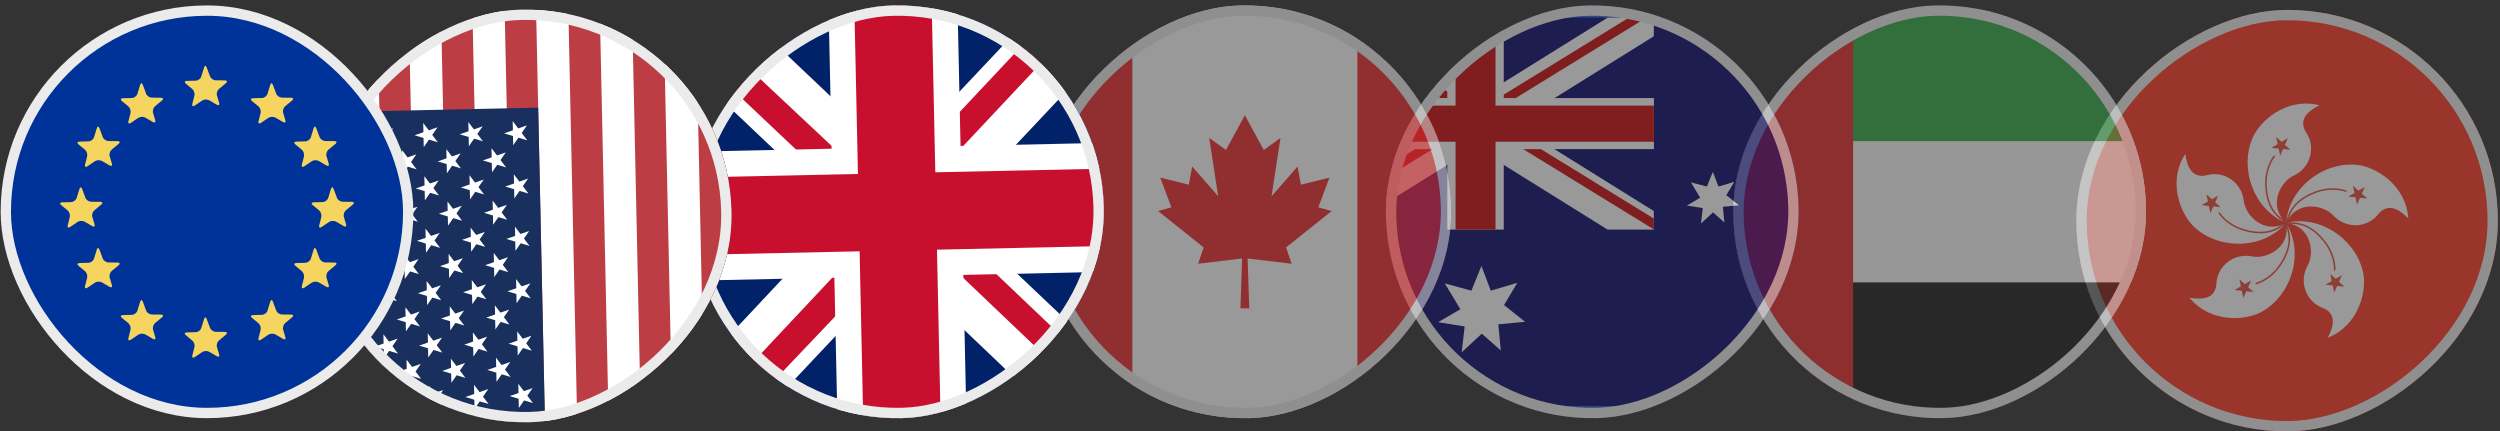 <svg width="962" height="166" viewBox="0 0 962 166" fill="none" xmlns="http://www.w3.org/2000/svg">
<rect x="0" y="0" width="962" height="166" fill="#333333" stroke="none"/>
<g opacity="0.5">
<g clip-path="url(#clip0_8691_1957)">
<rect x="798.982" y="166.004" width="162.19" height="162.19" rx="81.095" transform="rotate(-90 798.982 166.004)" fill="#FF3823"/>
<mask id="mask0_8691_1957" style="mask-type:luminance" maskUnits="userSpaceOnUse" x="795" y="-2" width="174" height="174">
<path d="M968.621 84.909C968.621 107.85 959.508 129.852 943.286 146.074C927.064 162.296 905.062 171.409 882.12 171.409C859.178 171.409 837.176 162.296 820.954 146.074C804.732 129.852 795.619 107.85 795.619 84.909C795.619 61.967 804.732 39.965 820.954 23.744C837.176 7.522 859.178 -1.592 882.12 -1.592C905.062 -1.592 927.064 7.522 943.286 23.744C959.508 39.965 968.621 61.967 968.621 84.909Z" fill="white"/>
</mask>
<g mask="url(#mask0_8691_1957)">
<path d="M768.463 174.414H1038.76V-5.796H768.463V174.414Z" fill="#FF3823"/>
</g>
<path d="M879.708 84.471L881.009 85.759L879.708 87.047L878.408 85.759L879.708 84.471Z" fill="#EB222C"/>
<path d="M879.71 85.759C867.477 80.818 861.626 65.358 866.732 53.185C869.521 46.518 879.84 37.335 892.522 40.502C887.628 42.961 884.331 46.341 887.522 51.152C891.021 56.447 889.378 64.401 882.582 67.592C877.298 70.086 872.653 79.305 879.71 85.759Z" fill="white"/>
<path d="M879.509 85.996C876.932 83.903 872.807 81.658 871.779 73.266L871.614 70.583C871.614 63.81 874.899 59.934 874.923 59.91L875.36 59.872L875.379 60.298C875.388 60.298 874.599 61.208 873.807 62.957C873.014 64.718 872.211 67.295 872.211 70.581L872.376 73.193C873.405 81.395 877.234 83.346 879.894 85.509L879.941 85.945L879.704 86.052L879.504 85.996M875.845 52.724L877.937 54.592L880.372 53.173L879.249 55.75L881.341 57.629L878.551 57.346L877.405 59.922L876.814 57.18L874.013 56.896L876.436 55.466L875.845 52.724Z" fill="#E74C3C"/>
<path d="M879.709 85.759C880.666 72.593 893.585 62.286 906.728 63.409C913.926 64.024 925.84 71.021 926.703 84.058C922.873 80.145 918.642 78.053 915.037 82.568C911.089 87.509 903.005 88.395 897.887 82.923C893.892 78.632 883.692 77.06 879.709 85.759Z" fill="white"/>
<path d="M879.424 85.653C880.63 82.544 881.493 77.923 889.163 74.377L891.657 73.396C898.111 71.316 902.815 73.254 902.85 73.278L903.003 73.668L902.614 73.833C902.605 73.833 901.503 73.373 899.588 73.147C897.674 72.935 894.99 72.959 891.846 73.963L889.424 74.921C881.93 78.419 881.245 82.663 879.992 85.866L879.602 86.031L879.413 85.853L879.422 85.652M909.954 71.942L908.831 74.507L910.923 76.386L908.134 76.115L906.987 78.68L906.396 75.926L903.583 75.654L906.03 74.224L905.427 71.47L907.531 73.349L909.954 71.942" fill="#E74C3C"/>
<path d="M879.709 85.759C892.533 82.627 906.302 91.751 909.281 104.611C910.888 111.655 907.875 125.129 895.736 129.964C898.289 125.118 898.986 120.461 893.585 118.404C887.663 116.159 884.342 108.736 887.994 102.176C890.843 97.058 889.2 86.87 879.709 85.759Z" fill="white"/>
<path d="M879.731 85.464C883.052 85.642 887.709 85.038 893.442 91.267L895.132 93.336C899.103 98.844 898.69 103.914 898.69 103.949L898.358 104.221L898.086 103.902C898.077 103.902 898.181 102.697 897.803 100.817C897.424 98.926 896.562 96.361 894.647 93.69L893.004 91.669C887.366 85.606 883.123 86.268 879.695 86.055L879.4 85.748L879.542 85.511L879.731 85.464ZM902.141 110.308L899.351 110.025L898.205 112.589L897.614 109.847L894.813 109.552L897.247 108.146L896.657 105.392L898.76 107.271L901.195 105.853L900.049 108.429L902.141 110.309" fill="#E74C3C"/>
<path d="M879.708 85.759C886.646 96.999 882.167 112.908 870.832 119.68C864.627 123.392 850.869 124.656 842.548 114.575C847.949 115.52 852.606 114.74 852.89 108.972C853.21 102.661 859.261 97.212 866.612 98.677C872.368 99.812 881.564 95.132 879.708 85.759Z" fill="white"/>
<path d="M880.003 85.677C880.843 88.903 882.84 93.146 878.68 100.522L877.226 102.767C873.207 108.228 868.255 109.398 868.219 109.398L867.853 109.174L868.078 108.819C868.078 108.81 869.249 108.547 870.927 107.602C872.617 106.669 874.792 105.061 876.742 102.413L878.149 100.227C882.203 93.005 880.276 89.164 879.413 85.831L879.65 85.464L879.886 85.511L880.004 85.677M863.22 114.646L862.64 111.88L859.839 111.596L862.286 110.19L861.695 107.436L863.787 109.315L866.233 107.921L865.075 110.485L867.167 112.377L864.366 112.069L863.219 114.646" fill="#E74C3C"/>
<path d="M879.71 85.76C871.129 95.795 854.629 96.409 844.713 87.71C839.276 82.947 833.85 70.241 840.883 59.237C841.652 64.662 843.814 68.846 849.381 67.357C855.504 65.726 862.536 69.816 863.399 77.274C864.072 83.077 871.354 90.393 879.71 85.76Z" fill="white"/>
<path d="M879.862 86.019C877.073 87.803 873.633 91.006 865.348 89.304L862.748 88.607C856.33 86.456 853.694 82.106 853.682 82.082V82.073L853.777 81.659L854.191 81.766C854.2 81.766 854.817 82.794 856.212 84.106C857.63 85.418 859.829 86.99 862.949 88.042L865.466 88.704C873.575 90.335 876.648 87.332 879.555 85.501L879.968 85.595L879.987 85.855L879.857 86.02M847.158 78.927L849.604 77.532L849.025 74.767L851.117 76.658L853.563 75.263L852.393 77.828L854.485 79.719L851.696 79.412L850.526 82L849.958 79.234L847.157 78.927" fill="#E74C3C"/>
</g>
<rect x="800.968" y="164.019" width="158.22" height="158.22" rx="79.11" transform="rotate(-90 800.968 164.019)" stroke="#EBEBEB" stroke-width="3.97"/>
</g>
<g opacity="0.5">
<g clip-path="url(#clip1_8691_1957)">
<rect x="668.707" y="162.594" width="158.815" height="158.815" rx="79.407" transform="rotate(-91.231 668.707 162.594)" fill="#2A5ADA"/>
<path d="M667.212 3.815L852.174 3.815C861.156 3.815 868.446 11.105 868.446 20.087L868.446 142.91C868.446 151.893 861.156 159.182 852.174 159.182L667.212 159.182C658.23 159.182 650.94 151.893 650.94 142.91L650.94 20.087C650.94 11.105 658.23 3.815 667.212 3.815Z" fill="#FBFBFB"/>
<path d="M667.212 3.815L852.174 3.815C861.156 3.815 868.446 11.105 868.446 20.087L868.446 54.303L650.94 54.303L650.94 20.087C650.94 11.105 658.23 3.815 667.212 3.815Z" fill="#32AB45"/>
<path d="M650.94 108.675L868.426 108.675L868.426 142.891C868.426 151.873 861.136 159.162 852.154 159.162L667.212 159.162C658.23 159.162 650.94 151.873 650.94 142.891L650.94 108.675Z" fill="#1D1D1D"/>
<path d="M667.212 3.815L713.079 3.815L713.079 159.162L667.212 159.162C658.23 159.162 650.94 151.873 650.94 142.89L650.94 20.087C650.94 11.105 658.23 3.815 667.212 3.815Z" fill="#E92B2B"/>
</g>
<rect x="670.649" y="160.566" width="154.844" height="154.844" rx="77.422" transform="rotate(-91.231 670.649 160.566)" stroke="#EBEBEB" stroke-width="3.97"/>
</g>
<g opacity="0.5">
<g clip-path="url(#clip2_8691_1957)">
<rect x="535.026" y="162.595" width="158.815" height="158.815" rx="79.407" transform="rotate(-91.231 535.026 162.595)" fill="#2A5ADA"/>
<path d="M726.266 6.782L500.152 6.782L500.152 156.217L726.266 156.217L726.266 6.782Z" fill="#09086B"/>
<path d="M636.39 6.782L636.39 13.951L582.394 47.583L579.719 49.259L576.331 51.363L567.771 56.677L516.949 88.347L499.152 88.347L499.152 81.214L553.149 47.583L561.601 42.304L564.989 40.2L567.771 38.452L618.629 6.782L636.39 6.782Z" fill="white"/>
<path d="M636.39 81.214L636.39 88.347L618.593 88.347L567.771 56.677L560.139 51.934L556.786 49.83L553.149 47.583L499.152 13.951L499.152 6.782L516.913 6.782L567.771 38.452L571.516 40.806L574.868 42.875L582.394 47.583L636.39 81.214Z" fill="white"/>
<path d="M633.572 6.782L574.868 42.875L572.122 44.587L568.698 46.655L560.139 51.934L500.936 88.347L499.152 88.347L499.152 85.28L556.786 49.83L565.31 44.587L568.698 42.518L568.734 42.518L571.516 40.806L626.796 6.782L633.572 6.782Z" fill="#CE0809"/>
<path d="M636.392 84.103L636.392 88.276L576.333 51.363L568.701 46.655L565.313 44.587L561.603 42.304L503.862 6.782L510.639 6.782L564.992 40.2L568.701 42.518L568.736 42.518L572.125 44.587L579.721 49.259L636.392 84.103Z" fill="#CE0809"/>
<path d="M578.65 6.782L556.931 6.782L556.931 88.347L578.65 88.347L578.65 6.782Z" fill="white"/>
<path d="M636.426 37.74L499.152 37.74L499.152 57.392L636.426 57.392L636.426 37.74Z" fill="white"/>
<path d="M636.426 40.629L499.152 40.629L499.152 54.538L636.426 54.538L636.426 40.629Z" fill="#CE0809"/>
<path d="M575.475 6.782L560.104 6.782L560.104 88.347L575.475 88.347L575.475 6.782Z" fill="#CE0809"/>
<path d="M576.545 124.798L577.508 134.855L570.197 128.4L562.457 135.569L563.599 125.618L553.398 123.978L561.958 118.984L555.966 109.07L566.202 111.852L570.054 102.329L573.656 111.852L583.856 108.82L578.756 117.38L586.852 123.835L576.545 124.798Z" fill="white"/>
<path d="M691.885 130.574L692.456 136.602L688.105 132.75L683.469 137.03L684.146 131.074L678.012 130.111L683.148 127.079L679.581 121.159L685.715 122.835L687.998 117.129L690.174 122.835L696.272 121.016L693.205 126.152L698.091 130.004L691.885 130.574Z" fill="white"/>
<path d="M662.96 79.573L663.531 85.601L659.18 81.713L654.543 85.993L655.221 80.073L649.122 79.074L654.222 76.078L650.656 70.158L656.79 71.799L659.108 66.128L661.248 71.799L667.347 69.98L664.28 75.115L669.166 79.003L662.96 79.573Z" fill="white"/>
<path d="M694.847 38.38L695.418 44.407L691.031 40.52L686.43 44.835L687.072 38.879L680.974 37.881L686.109 34.885L682.543 28.965L688.677 30.641L690.96 24.935L693.1 30.641L699.234 28.822L696.167 33.922L701.017 37.809L694.847 38.38Z" fill="white"/>
<path d="M699.054 87.884L699.303 90.737L697.235 88.883L695.059 90.915L695.38 88.098L692.491 87.634L694.916 86.208L693.205 83.426L696.129 84.21L697.199 81.5L698.233 84.21L701.122 83.355L699.66 85.78L701.978 87.599L699.054 87.884Z" fill="white"/>
</g>
<rect x="536.969" y="160.567" width="154.844" height="154.844" rx="77.422" transform="rotate(-91.231 536.969 160.567)" stroke="#EBEBEB" stroke-width="3.97"/>
</g>
<g opacity="0.5">
<g clip-path="url(#clip3_8691_1957)">
<rect x="401.338" y="162.594" width="158.815" height="158.815" rx="79.407" transform="rotate(-91.231 401.338 162.594)" fill="#2A5ADA"/>
<path d="M527.849 0.405L430.204 0.405L430.204 162.595L527.849 162.595L527.849 0.405Z" fill="white"/>
<path d="M435.73 3.815L389.065 3.815L389.065 159.182L435.73 159.182L435.73 3.815Z" fill="#EF2B2D"/>
<path d="M568.978 3.815L522.313 3.815L522.313 162.594L568.978 162.594L568.978 3.815Z" fill="#EF2B2D"/>
<path d="M494.877 95.203L512.433 81.203L507.288 79.784L511.575 68.356L500.584 71.069L499.304 64.069L489.297 75.497L492.726 53.078L486.303 57.716L479.022 44.363L471.741 57.716L465.318 53.078L468.747 75.497L458.754 64.069L457.461 71.069L446.469 68.356L450.756 79.784L445.612 81.203L463.167 95.203L461.031 101.486L477.968 99.462L477.321 118.634L480.723 118.634L480.076 99.462L497.013 101.486L494.877 95.203Z" fill="#EF2B2D"/>
</g>
<rect x="403.28" y="160.566" width="154.844" height="154.844" rx="77.422" transform="rotate(-91.231 403.28 160.566)" stroke="#EBEBEB" stroke-width="3.97"/>
</g>
<g clip-path="url(#clip4_8691_1957)">
<rect x="267.658" y="162.595" width="158.815" height="158.815" rx="79.407" transform="rotate(-91.231 267.658 162.595)" fill="#2A5ADA"/>
<g clip-path="url(#clip5_8691_1957)">
<path d="M267.658 162.595L264.247 3.817L423.025 0.406L426.436 159.184L267.658 162.595Z" fill="#012169"/>
<path d="M264.247 3.817L284.094 3.391L344.902 61.033L401.627 0.865L423.025 0.406L423.471 21.183L366.443 81.668L425.983 138.096L426.436 159.184L405.349 159.637L346.118 103.202L290.607 162.102L267.658 162.595L267.245 143.368L324.267 82.574L264.727 26.145L264.247 3.817Z" fill="white"/>
<path d="M366.909 103.375L377.38 99.738L426.157 146.159L426.436 159.184L425.506 159.204L366.909 103.375ZM362.361 65.001L364.483 48.202L409.07 0.705L423.025 0.406L362.361 65.001ZM264.247 3.817L326.308 62.053L312.69 63.587L264.553 18.082L264.247 3.817ZM267.968 162.589L325.294 101.477L323.206 119.827L282.854 162.269L267.968 162.589Z" fill="#C8102E"/>
<path d="M266.486 108.015L425.264 104.604L424.198 54.986L265.42 58.397L266.486 108.015ZM322.238 161.422L371.856 160.356L368.445 1.578L318.827 2.644L322.238 161.422Z" fill="white"/>
<path d="M332.162 161.209L361.933 160.57L358.521 1.792L328.75 2.431L332.162 161.209ZM266.272 98.092L425.05 94.68L424.411 64.909L265.633 68.321L266.272 98.092Z" fill="#C8102E"/>
</g>
</g>
<rect x="269.6" y="160.567" width="154.844" height="154.844" rx="77.422" transform="rotate(-91.231 269.6 160.567)" stroke="#EBEBEB" stroke-width="3.97"/>
<g clip-path="url(#clip6_8691_1957)">
<rect x="124.411" y="164.19" width="158.815" height="158.815" rx="79.407" transform="rotate(-91.231 124.411 164.19)" fill="#23292F"/>
<g clip-path="url(#clip7_8691_1957)">
<path d="M124.411 164.191L121 5.413L279.778 2.002L283.189 160.78" fill="#BD3D44"/>
<path d="M142.398 163.806L138.986 5.028L142.398 163.806ZM166.897 163.28L163.485 4.502L166.897 163.28ZM191.395 162.754L187.984 3.976L191.395 162.754ZM215.894 162.227L212.483 3.449L215.894 162.227ZM240.393 161.701L236.982 2.923L240.393 161.701ZM264.892 161.174L261.481 2.396L264.892 161.174Z" fill="black"/>
<path d="M267.684 2.263L271.096 161.041L258.691 161.307L255.28 2.529L267.684 2.263ZM243.185 2.789L246.597 161.567L234.192 161.834L230.781 3.056L243.185 2.789ZM218.686 3.315L222.098 162.093L209.693 162.36L206.282 3.582L218.686 3.315ZM194.187 3.842L197.599 162.62L185.194 162.886L181.783 4.108L194.187 3.842ZM169.688 4.368L173.1 163.146L160.695 163.413L157.284 4.635L169.688 4.368ZM145.189 4.895L148.601 163.673L136.196 163.939L132.785 5.161L145.189 4.895Z" fill="white"/>
<path d="M124.411 164.191L121.813 43.247L207.094 41.415L209.692 162.359L124.411 164.191Z" fill="#192F5D"/>
<path d="M127.603 153.885L136.411 150.811L131.114 158.464L130.915 149.16L136.535 156.579" fill="white"/>
<path d="M127.169 133.727L135.976 130.652L130.68 138.305L130.48 129.002L136.1 136.42" fill="white"/>
<path d="M126.735 113.57L135.542 110.495L130.246 118.148L130.046 108.845L135.666 116.263" fill="white"/>
<path d="M126.303 93.412L135.11 90.337L129.814 97.99L129.614 88.686L135.234 96.105" fill="white"/>
<path d="M125.87 73.255L134.677 70.181L129.381 77.834L129.181 68.53L134.801 75.949" fill="white"/>
<path d="M125.429 52.788L134.237 49.714L128.941 57.367L128.741 48.063L134.361 55.482" fill="white"/>
<path d="M136.064 143.465L144.872 140.391L139.575 148.044L139.376 138.74L144.995 146.159" fill="white"/>
<path d="M135.634 123.306L144.441 120.231L139.145 127.884L138.945 118.581L144.565 126" fill="white"/>
<path d="M135.198 103.149L144.005 100.074L138.709 107.727L138.509 98.424L144.129 105.842" fill="white"/>
<path d="M134.766 82.992L143.574 79.918L138.278 87.571L138.078 78.267L143.698 85.686" fill="white"/>
<path d="M134.334 62.834L143.141 59.76L137.845 67.413L137.645 58.109L143.265 65.528" fill="white"/>
<path d="M144.66 153.518L153.467 150.443L148.171 158.096L147.971 148.793L153.591 156.211" fill="white"/>
<path d="M144.225 133.361L153.032 130.286L147.736 137.939L147.536 128.636L153.156 136.054" fill="white"/>
<path d="M143.792 113.204L152.599 110.129L147.303 117.782L147.103 108.479L152.723 115.897" fill="white"/>
<path d="M143.358 93.046L152.165 89.972L146.869 97.625L146.669 88.321L152.289 95.74" fill="white"/>
<path d="M142.926 72.889L151.733 69.814L146.437 77.468L146.237 68.164L151.857 75.582" fill="white"/>
<path d="M142.486 52.421L151.293 49.347L145.997 57L145.797 47.696L151.417 55.115" fill="white"/>
<path d="M153.121 143.098L161.928 140.023L156.632 147.676L156.432 138.373L162.052 145.792" fill="white"/>
<path d="M152.689 122.941L161.497 119.866L156.2 127.519L156.001 118.216L161.62 125.634" fill="white"/>
<path d="M152.255 102.783L161.062 99.708L155.766 107.361L155.566 98.058L161.186 105.476" fill="white"/>
<path d="M151.823 82.625L160.63 79.551L155.334 87.204L155.134 77.9L160.754 85.319" fill="white"/>
<path d="M151.389 62.469L160.197 59.395L154.901 67.048L154.701 57.744L160.321 65.163" fill="white"/>
<path d="M161.716 153.152L170.523 150.077L165.227 157.73L165.027 148.427L170.647 155.845" fill="white"/>
<path d="M161.281 132.994L170.088 129.919L164.792 137.572L164.592 128.269L170.212 135.687" fill="white"/>
<path d="M160.848 112.837L169.656 109.763L164.36 117.416L164.16 108.112L169.78 115.531" fill="white"/>
<path d="M160.415 92.68L169.222 89.606L163.926 97.258L163.726 87.955L169.346 95.374" fill="white"/>
<path d="M159.982 72.522L168.79 69.447L163.493 77.1L163.294 67.797L168.913 75.215" fill="white"/>
<path d="M159.543 52.055L168.35 48.98L163.054 56.633L162.854 47.33L168.474 54.749" fill="white"/>
<path d="M170.178 142.732L178.986 139.657L173.69 147.31L173.49 138.007L179.11 145.425" fill="white"/>
<path d="M169.746 122.574L178.553 119.499L173.257 127.152L173.057 117.849L178.677 125.267" fill="white"/>
<path d="M169.31 102.416L178.118 99.341L172.822 106.995L172.622 97.691L178.242 105.11" fill="white"/>
<path d="M168.879 82.259L177.686 79.185L172.39 86.838L172.19 77.534L177.81 84.953" fill="white"/>
<path d="M168.447 62.103L177.254 59.028L171.958 66.681L171.758 57.378L177.378 64.796" fill="white"/>
<path d="M179.082 152.779L187.889 149.704L182.593 157.357L182.393 148.054L188.013 155.472" fill="white"/>
<path d="M178.647 132.621L187.454 129.547L182.158 137.2L181.958 127.896L187.578 135.315" fill="white"/>
<path d="M178.216 112.463L187.023 109.389L181.727 117.042L181.527 107.738L187.147 115.157" fill="white"/>
<path d="M177.781 92.306L186.588 89.231L181.292 96.885L181.092 87.581L186.712 94.999" fill="white"/>
<path d="M177.349 72.15L186.157 69.075L180.861 76.728L180.661 67.425L186.281 74.843" fill="white"/>
<path d="M176.909 51.682L185.716 48.607L180.42 56.26L180.22 46.957L185.84 54.376" fill="white"/>
<path d="M187.545 142.359L196.352 139.284L191.056 146.937L190.856 137.634L196.476 145.052" fill="white"/>
<path d="M187.111 122.2L195.918 119.125L190.622 126.778L190.422 117.475L196.042 124.893" fill="white"/>
<path d="M186.678 102.043L195.486 98.969L190.19 106.622L189.99 97.318L195.61 104.737" fill="white"/>
<path d="M186.246 81.886L195.053 78.812L189.757 86.465L189.557 77.161L195.177 84.58" fill="white"/>
<path d="M185.81 61.729L194.618 58.654L189.322 66.307L189.122 57.004L194.742 64.422" fill="white"/>
<path d="M196.138 152.413L204.946 149.338L199.65 156.991L199.45 147.688L205.07 155.106" fill="white"/>
<path d="M195.704 132.255L204.511 129.181L199.215 136.834L199.015 127.53L204.635 134.949" fill="white"/>
<path d="M195.272 112.097L204.08 109.022L198.783 116.675L198.584 107.372L204.204 114.791" fill="white"/>
<path d="M194.837 91.94L203.644 88.865L198.348 96.518L198.148 87.215L203.768 94.633" fill="white"/>
<path d="M194.405 71.784L203.212 68.709L197.916 76.362L197.716 67.059L203.336 74.477" fill="white"/>
<path d="M193.965 51.316L202.772 48.241L197.476 55.894L197.276 46.591L202.896 54.009" fill="white"/>
</g>
</g>
<rect x="126.353" y="162.163" width="154.844" height="154.844" rx="77.422" transform="rotate(-91.231 126.353 162.163)" stroke="#EBEBEB" stroke-width="3.97"/>
<rect x="2.235" y="4.078" width="154.844" height="154.844" rx="77.422" fill="#003399"/>
<rect x="2.235" y="4.078" width="154.844" height="154.844" rx="77.422" stroke="#EBEBEB" stroke-width="3.97"/>
<path fill-rule="evenodd" clip-rule="evenodd" d="M123.814 87.321C123.046 87.825 122.612 87.541 122.846 86.69L123.647 83.523C123.734 83.054 123.7 82.571 123.548 82.119C123.396 81.667 123.132 81.261 122.779 80.94L120.343 78.937C119.675 78.363 119.842 77.879 120.743 77.852L124.148 77.762C125.049 77.739 126.017 77.028 126.284 76.194L127.352 72.729C127.585 71.892 128.053 71.878 128.386 72.703L129.655 76.114C129.955 76.938 130.956 77.619 131.857 77.629L135.328 77.662C136.263 77.669 136.43 78.146 135.762 78.72L133.092 80.926C132.425 81.5 132.058 82.662 132.325 83.499L133.159 86.286C133.426 87.127 132.992 87.441 132.225 86.987L129.388 85.325C128.62 84.868 127.385 84.905 126.618 85.409L123.814 87.321ZM27.026 87.321C26.258 87.825 25.824 87.541 26.058 86.69L26.859 83.523C26.946 83.054 26.912 82.571 26.76 82.119C26.608 81.667 26.343 81.261 25.991 80.94L23.555 78.937C22.887 78.363 23.054 77.879 23.955 77.852L27.359 77.762C28.261 77.739 29.228 77.028 29.495 76.194L30.563 72.729C30.797 71.892 31.264 71.878 31.598 72.703L32.866 76.114C33.167 76.938 34.168 77.619 35.069 77.629L38.54 77.662C39.475 77.669 39.642 78.146 38.974 78.72L36.304 80.926C35.636 81.5 35.269 82.662 35.536 83.499L36.371 86.286C36.638 87.127 36.204 87.441 35.436 86.987L32.599 85.325C31.832 84.868 30.597 84.905 29.829 85.409L27.026 87.321ZM117.139 110.684C116.371 111.188 115.937 110.904 116.171 110.053L116.972 106.886C117.059 106.417 117.025 105.933 116.873 105.481C116.721 105.029 116.457 104.624 116.104 104.302L113.668 102.3C113 101.726 113.167 101.242 114.068 101.215L117.473 101.125C118.374 101.102 119.342 100.391 119.609 99.556L120.677 96.092C120.91 95.254 121.378 95.241 121.711 96.065L122.98 99.476C123.28 100.301 124.281 100.982 125.182 100.992L128.653 101.025C129.588 101.032 129.755 101.509 129.087 102.083L126.417 104.289C125.75 104.863 125.383 106.025 125.65 106.862L126.484 109.649C126.751 110.49 126.317 110.804 125.549 110.35L122.713 108.688C121.945 108.231 120.71 108.267 119.942 108.771L117.139 110.684ZM33.701 110.684C32.933 111.188 32.499 110.904 32.733 110.053L33.534 106.886C33.621 106.417 33.587 105.933 33.435 105.481C33.283 105.029 33.019 104.624 32.666 104.302L30.23 102.3C29.562 101.726 29.729 101.242 30.63 101.215L34.035 101.125C34.936 101.102 35.904 100.391 36.17 99.556L37.239 96.092C37.472 95.254 37.939 95.241 38.273 96.065L39.541 99.476C39.842 100.301 40.843 100.982 41.744 100.992L45.215 101.025C46.15 101.032 46.317 101.509 45.649 102.083L42.979 104.289C42.312 104.863 41.944 106.025 42.211 106.862L43.046 109.649C43.313 110.49 42.879 110.804 42.111 110.35L39.274 108.688C38.507 108.231 37.272 108.267 36.504 108.771L33.701 110.684ZM117.139 63.958C116.371 64.462 115.937 64.179 116.171 63.328L116.972 60.16C117.059 59.691 117.025 59.208 116.873 58.756C116.721 58.304 116.457 57.898 116.104 57.577L113.668 55.574C113 55 113.167 54.516 114.068 54.49L117.473 54.4C118.374 54.376 119.342 53.665 119.609 52.831L120.677 49.367C120.91 48.529 121.378 48.516 121.711 49.34L122.98 52.751C123.28 53.575 124.281 54.256 125.182 54.266L128.653 54.3C129.588 54.306 129.755 54.783 129.087 55.358L126.417 57.564C125.75 58.138 125.383 59.299 125.65 60.137L126.484 62.924C126.751 63.765 126.317 64.078 125.549 63.624L122.713 61.962C121.945 61.505 120.71 61.542 119.942 62.046L117.139 63.958ZM33.701 63.958C32.933 64.462 32.499 64.179 32.733 63.328L33.534 60.16C33.621 59.691 33.587 59.208 33.435 58.756C33.283 58.304 33.019 57.898 32.666 57.577L30.23 55.574C29.562 55 29.729 54.516 30.63 54.49L34.035 54.4C34.936 54.376 35.904 53.665 36.17 52.831L37.239 49.367C37.472 48.529 37.939 48.516 38.273 49.34L39.541 52.751C39.842 53.575 40.843 54.256 41.744 54.266L45.215 54.3C46.15 54.306 46.317 54.783 45.649 55.358L42.979 57.564C42.312 58.138 41.944 59.299 42.211 60.137L43.046 62.924C43.313 63.765 42.879 64.078 42.111 63.624L39.274 61.962C38.507 61.505 37.272 61.542 36.504 62.046L33.701 63.958ZM100.451 130.709C99.684 131.213 99.25 130.929 99.483 130.078L100.284 126.911C100.371 126.442 100.337 125.959 100.186 125.507C100.034 125.055 99.769 124.649 99.417 124.328L96.98 122.325C96.313 121.751 96.48 121.267 97.381 121.24L100.785 121.15C101.686 121.127 102.654 120.416 102.921 119.582L103.989 116.117C104.223 115.279 104.69 115.266 105.024 116.09L106.292 119.501C106.592 120.326 107.594 121.007 108.495 121.017L111.966 121.05C112.9 121.057 113.067 121.534 112.4 122.108L109.73 124.314C109.062 124.888 108.695 126.05 108.962 126.887L109.796 129.674C110.063 130.515 109.629 130.829 108.862 130.375L106.025 128.713C105.257 128.256 104.022 128.293 103.255 128.796L100.451 130.709ZM50.388 130.709C49.621 131.213 49.187 130.929 49.42 130.078L50.221 126.911C50.309 126.442 50.274 125.959 50.123 125.507C49.971 125.055 49.706 124.649 49.354 124.328L46.917 122.325C46.25 121.751 46.417 121.267 47.318 121.24L50.722 121.15C51.623 121.127 52.591 120.416 52.858 119.582L53.926 116.117C54.16 115.279 54.627 115.266 54.961 116.09L56.229 119.501C56.529 120.326 57.531 121.007 58.432 121.017L61.903 121.05C62.837 121.057 63.004 121.534 62.337 122.108L59.667 124.314C58.999 124.888 58.632 126.05 58.899 126.887L59.733 129.674C60 130.515 59.566 130.829 58.799 130.375L55.962 128.713C55.194 128.256 53.959 128.293 53.192 128.796L50.388 130.709ZM100.451 47.271C99.684 47.775 99.25 47.491 99.483 46.64L100.284 43.472C100.371 43.004 100.337 42.52 100.186 42.068C100.034 41.616 99.769 41.211 99.417 40.889L96.98 38.887C96.313 38.313 96.48 37.829 97.381 37.802L100.785 37.712C101.686 37.689 102.654 36.978 102.921 36.143L103.989 32.679C104.223 31.841 104.69 31.828 105.024 32.652L106.292 36.063C106.592 36.888 107.594 37.569 108.495 37.578L111.966 37.612C112.9 37.618 113.067 38.096 112.4 38.67L109.73 40.876C109.062 41.45 108.695 42.611 108.962 43.449L109.796 46.236C110.063 47.077 109.629 47.391 108.862 46.937L106.025 45.275C105.257 44.818 104.022 44.854 103.255 45.358L100.451 47.271ZM50.388 47.271C49.621 47.775 49.187 47.491 49.42 46.64L50.221 43.472C50.309 43.004 50.274 42.52 50.123 42.068C49.971 41.616 49.706 41.211 49.354 40.889L46.917 38.887C46.25 38.313 46.417 37.829 47.318 37.802L50.722 37.712C51.623 37.689 52.591 36.978 52.858 36.143L53.926 32.679C54.16 31.841 54.627 31.828 54.961 32.652L56.229 36.063C56.529 36.888 57.531 37.569 58.432 37.578L61.903 37.612C62.837 37.618 63.004 38.096 62.337 38.67L59.667 40.876C58.999 41.45 58.632 42.611 58.899 43.449L59.733 46.236C60 47.077 59.566 47.391 58.799 46.937L55.962 45.275C55.194 44.818 53.959 44.854 53.192 45.358L50.388 47.271ZM74.976 137.384C74.242 137.888 73.808 137.604 74.008 136.753L74.809 133.586C75.043 132.735 74.642 131.573 73.941 131.003L71.538 129C70.837 128.426 71.004 127.942 71.939 127.915L75.31 127.825C76.244 127.802 77.179 127.091 77.446 126.257L78.514 122.792C78.781 121.955 79.248 121.941 79.548 122.766L80.817 126.177C81.15 127.001 82.118 127.682 83.053 127.692L86.524 127.725C87.425 127.732 87.592 128.209 86.924 128.783L84.288 130.989C83.587 131.563 83.22 132.725 83.487 133.562L84.321 136.349C84.588 137.19 84.154 137.504 83.386 137.05L80.55 135.388C80.125 135.164 79.65 135.054 79.17 135.069C78.691 135.084 78.223 135.222 77.813 135.472L74.976 137.384ZM74.976 40.596C74.242 41.1 73.808 40.816 74.008 39.965L74.809 36.797C75.043 35.946 74.642 34.785 73.941 34.214L71.538 32.212C70.837 31.638 71.004 31.154 71.939 31.127L75.31 31.037C76.244 31.014 77.179 30.303 77.446 29.468L78.514 26.004C78.781 25.166 79.248 25.153 79.548 25.977L80.817 29.388C81.15 30.212 82.118 30.893 83.053 30.903L86.524 30.937C87.425 30.943 87.592 31.421 86.924 31.995L84.288 34.201C83.587 34.775 83.22 35.936 83.487 36.774L84.321 39.561C84.588 40.402 84.154 40.716 83.386 40.262L80.55 38.6C80.125 38.376 79.65 38.266 79.17 38.281C78.691 38.295 78.223 38.434 77.813 38.683L74.976 40.596Z" fill="#F5D55F"/>
<defs>
<clipPath id="clip0_8691_1957">
<rect x="798.982" y="166.004" width="162.19" height="162.19" rx="81.095" transform="rotate(-90 798.982 166.004)" fill="white"/>
</clipPath>
<clipPath id="clip1_8691_1957">
<rect x="668.707" y="162.594" width="158.815" height="158.815" rx="79.407" transform="rotate(-91.231 668.707 162.594)" fill="white"/>
</clipPath>
<clipPath id="clip2_8691_1957">
<rect x="535.026" y="162.595" width="158.815" height="158.815" rx="79.407" transform="rotate(-91.231 535.026 162.595)" fill="white"/>
</clipPath>
<clipPath id="clip3_8691_1957">
<rect x="401.338" y="162.594" width="158.815" height="158.815" rx="79.407" transform="rotate(-91.231 401.338 162.594)" fill="white"/>
</clipPath>
<clipPath id="clip4_8691_1957">
<rect x="267.658" y="162.595" width="158.815" height="158.815" rx="79.407" transform="rotate(-91.231 267.658 162.595)" fill="white"/>
</clipPath>
<clipPath id="clip5_8691_1957">
<rect width="158.815" height="158.815" fill="white" transform="translate(267.658 162.595) rotate(-91.231)"/>
</clipPath>
<clipPath id="clip6_8691_1957">
<rect x="124.411" y="164.19" width="158.815" height="158.815" rx="79.407" transform="rotate(-91.231 124.411 164.19)" fill="white"/>
</clipPath>
<clipPath id="clip7_8691_1957">
<rect width="158.815" height="158.815" fill="white" transform="translate(124.411 164.191) rotate(-91.231)"/>
</clipPath>
</defs>
</svg>
